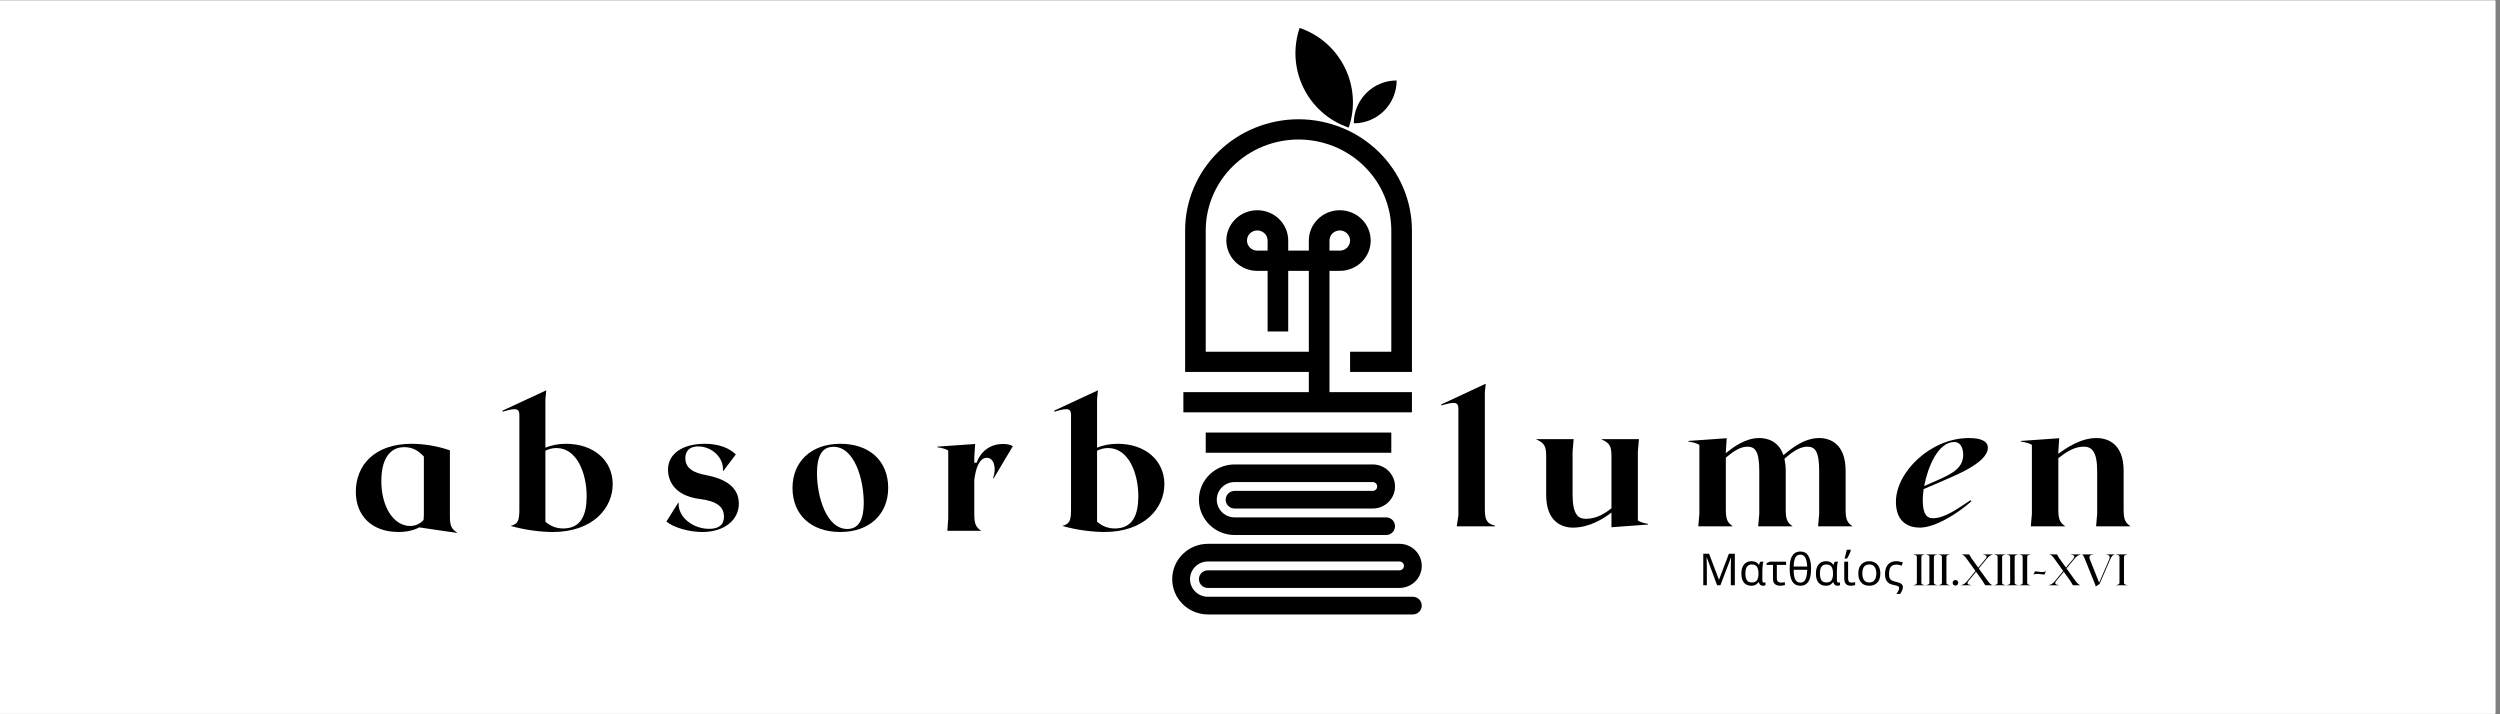 <svg preserveAspectRatio="xMidYMid meet" height="100" viewBox="0 0 262.5 75" width="350" xmlns:xlink="http://www.w3.org/1999/xlink" xmlns="http://www.w3.org/2000/svg"><rect x="0" y="0" width="262.5" height="75" fill="#808080" stroke="none"/><defs><g></g><clipPath id="b91833ed71"><path clip-rule="nonzero" d="M 0 0.07 L 262 0.07 L 262 74.926 L 0 74.926 Z M 0 0.07"></path></clipPath><clipPath id="fcad2c69e7"><path clip-rule="nonzero" d="M 124.254 12.406 L 148.254 12.406 L 148.254 44 L 124.254 44 Z M 124.254 12.406"></path></clipPath><clipPath id="65c8d14236"><path clip-rule="nonzero" d="M 126 45 L 147 45 L 147 47.656 L 126 47.656 Z M 126 45"></path></clipPath><clipPath id="0c24dae96f"><path clip-rule="nonzero" d="M 123.059 48.766 L 149.309 48.766 L 149.309 64.516 L 123.059 64.516 Z M 123.059 48.766"></path></clipPath><clipPath id="09255dcb3a"><path clip-rule="nonzero" d="M 142.148 8.449 L 146.648 8.449 L 146.648 12.949 L 142.148 12.949 Z M 142.148 8.449"></path></clipPath><clipPath id="602346835f"><path clip-rule="nonzero" d="M 136 2 L 143 2 L 143 14 L 136 14 Z M 136 2"></path></clipPath><clipPath id="b0c3475ca3"><path clip-rule="nonzero" d="M 133.809 10.746 L 136.461 2.934 L 144.273 5.59 L 141.617 13.398 Z M 133.809 10.746"></path></clipPath><clipPath id="e33696b830"><path clip-rule="nonzero" d="M 133.809 10.746 L 136.461 2.934 L 144.273 5.59 L 141.617 13.398 Z M 133.809 10.746"></path></clipPath></defs><g clip-path="url(#b91833ed71)"><path fill-rule="nonzero" fill-opacity="1" d="M 0 0.07 L 262.5 0.07 L 262.5 82.57 L 0 82.57 Z M 0 0.07" fill="#ffffff"></path><path fill-rule="nonzero" fill-opacity="1" d="M 0 0.07 L 262.5 0.07 L 262.5 75.07 L 0 75.07 Z M 0 0.07" fill="#ffffff"></path><path fill-rule="nonzero" fill-opacity="1" d="M 0 0.07 L 262.5 0.07 L 262.5 75.07 L 0 75.07 Z M 0 0.07" fill="#ffffff"></path></g><g fill-opacity="1" fill="#000000"><g transform="translate(151.525, 55.267)"><g><path d="M 4.383 -1.832 L 4.383 -14.07 L 4.477 -14.977 L -0.188 -12.805 L -0.188 -12.691 C 1.039 -13.051 1.605 -13.145 1.605 -12.391 L 1.605 -1.172 L 1.434 0 L 5.457 0 L 5.457 -0.074 C 4.512 -0.285 4.383 -0.812 4.383 -1.832 Z M 4.383 -1.832"></path></g></g></g><g fill-opacity="1" fill="#000000"><g transform="translate(161.043, 55.267)"><g><path d="M 10.934 -0.605 L 10.934 -7.855 L 11.047 -9.16 L 7.141 -9.16 L 7.141 -9.121 C 7.988 -8.742 8.16 -8.387 8.16 -7.367 L 8.16 -1.906 C 7.496 -1.359 6.609 -0.793 5.457 -0.793 C 4.664 -0.793 4.078 -1.246 4.078 -3.344 L 4.078 -7.855 L 4.191 -9.16 L 0.285 -9.16 L 0.285 -9.121 C 1.133 -8.742 1.305 -8.387 1.305 -7.367 L 1.305 -3.305 C 1.305 -0.453 2.984 0.133 4.117 0.133 C 5.816 0.133 7.289 -0.773 8.16 -1.453 L 8.16 0.094 L 11.992 -0.188 L 11.992 -0.266 C 11.691 -0.301 11.199 -0.434 10.934 -0.605 Z M 10.934 -0.605"></path></g></g></g><g fill-opacity="1" fill="#000000"><g transform="translate(177.095, 55.267)"><g><path d="M 13.805 0 L 17.43 0 C 16.863 -0.379 16.695 -0.738 16.695 -1.758 L 16.695 -5.836 C 16.695 -8.688 15.051 -9.273 13.918 -9.273 C 12.219 -9.273 10.801 -7.988 10.16 -7.48 C 9.668 -8.934 8.5 -9.273 7.629 -9.273 C 6.137 -9.273 4.871 -8.289 4.117 -7.688 L 4.117 -7.855 L 4.211 -9.254 L 0.188 -8.969 L 0.188 -8.895 C 0.586 -8.855 1.078 -8.727 1.34 -8.555 L 1.34 -1.305 L 1.227 0 L 4.855 0 C 4.285 -0.379 4.117 -0.738 4.117 -1.758 L 4.117 -7.215 C 4.723 -7.707 5.516 -8.367 6.383 -8.367 C 7.215 -8.367 7.629 -7.855 7.629 -5.797 L 7.629 -1.305 L 7.516 0 L 11.141 0 C 10.574 -0.379 10.406 -0.738 10.406 -1.758 L 10.406 -5.836 C 10.406 -6.328 10.348 -6.742 10.273 -7.102 C 10.84 -7.574 11.727 -8.367 12.672 -8.367 C 13.504 -8.367 13.918 -7.855 13.918 -5.797 L 13.918 -1.305 Z M 13.805 0"></path></g></g></g><g fill-opacity="1" fill="#000000"><g transform="translate(198.865, 55.267)"><g><path d="M 4.609 -4.551 C 6.043 -5.195 9.859 -6.59 9.859 -8.254 C 9.859 -8.914 9.195 -9.273 7.875 -9.273 C 3.832 -9.273 0.207 -5.684 0.207 -2.586 C 0.207 -0.359 1.625 0.133 2.719 0.133 C 4.344 0.133 6.742 -1.379 8.141 -2.645 L 8.027 -2.738 C 6.723 -1.887 5.363 -0.852 4.078 -0.852 C 3.512 -0.852 3.023 -1.191 3.023 -2.758 C 3.023 -3.098 3.059 -3.477 3.117 -3.91 Z M 6.328 -8.855 C 7.141 -8.855 7.27 -7.949 7.27 -7.516 C 7.27 -6.102 6.082 -5.516 4.551 -4.836 L 3.172 -4.23 C 3.57 -6.289 4.645 -8.855 6.328 -8.855 Z M 6.328 -8.855"></path></g></g></g><g fill-opacity="1" fill="#000000"><g transform="translate(212.008, 55.267)"><g><path d="M 8.082 0 L 11.707 0 C 11.141 -0.379 10.973 -0.738 10.973 -1.758 L 10.973 -5.836 C 10.973 -8.688 9.293 -9.273 8.121 -9.273 C 6.441 -9.273 4.949 -8.215 4.117 -7.629 L 4.117 -7.855 L 4.211 -9.254 L 0.188 -8.969 L 0.188 -8.895 C 0.586 -8.855 1.078 -8.727 1.34 -8.555 L 1.34 -1.305 L 1.227 0 L 4.855 0 C 4.285 -0.379 4.117 -0.738 4.117 -1.758 L 4.117 -7.156 C 4.758 -7.648 5.664 -8.367 6.781 -8.367 C 7.609 -8.367 8.195 -7.895 8.195 -5.797 L 8.195 -1.305 Z M 8.082 0"></path></g></g></g><g fill-opacity="1" fill="#000000"><g transform="translate(36.619, 55.731)"><g><path d="M 10.621 -1.523 L 10.621 -8.445 C 9.281 -8.91 7.812 -9.133 6.621 -9.133 C 2.641 -9.133 0.742 -6.828 0.742 -4.094 C 0.742 -1.562 2.438 0.129 5.227 0.129 C 6.102 0.129 6.844 -0.055 7.441 -0.371 C 7.441 -0.352 7.422 -0.352 7.422 -0.352 L 11.348 0.223 L 11.348 0.168 C 10.789 -0.203 10.621 -0.52 10.621 -1.523 Z M 3.422 -5.207 C 3.422 -7.348 4.184 -8.781 5.84 -8.781 C 6.66 -8.781 7.312 -8.426 7.887 -7.793 L 7.887 -1.766 C 7.887 -1.508 7.867 -1.301 7.852 -1.133 C 7.477 -0.727 6.996 -0.504 6.453 -0.504 C 4.727 -0.504 3.422 -2.492 3.422 -5.207 Z M 3.422 -5.207"></path></g></g></g><g fill-opacity="1" fill="#000000"><g transform="translate(52.951, 55.731)"><g><path d="M 6.473 -9.133 C 5.617 -9.133 4.891 -8.965 4.316 -8.723 L 4.316 -13.859 L 4.41 -14.75 L -0.188 -12.613 L -0.188 -12.5 C 1.023 -12.855 1.582 -12.945 1.582 -12.203 L 1.582 -2.195 C 1.582 -0.984 1.375 -0.707 0.688 -0.52 L 0.688 -0.504 C 2.289 -0.039 4.02 0.129 5.078 0.129 C 9.301 0.129 11.383 -2.383 11.383 -4.891 C 11.383 -7.348 9.43 -9.133 6.473 -9.133 Z M 6.176 -0.242 C 5.469 -0.242 4.855 -0.484 4.316 -0.949 L 4.316 -8.406 C 4.652 -8.574 5.043 -8.688 5.469 -8.688 C 7.645 -8.688 8.648 -6.008 8.648 -3.629 C 8.648 -1.691 8.074 -0.242 6.176 -0.242 Z M 6.176 -0.242"></path></g></g></g><g fill-opacity="1" fill="#000000"><g transform="translate(69.32, 55.731)"><g><path d="M 4.426 0.129 C 6.734 0.129 8.258 -1.133 8.258 -2.848 C 8.258 -4.742 6.566 -5.508 4.836 -5.84 C 3.516 -6.082 2.641 -6.547 2.641 -7.625 C 2.641 -8.016 2.773 -8.855 4 -8.855 C 5.414 -8.855 6.715 -7.684 6.586 -6.27 L 6.621 -6.27 L 7.941 -8.016 C 7.273 -8.668 6.195 -9.133 4.668 -9.133 C 2.383 -9.133 0.82 -8.109 0.82 -6.418 C 0.82 -5.355 1.395 -3.664 4.223 -3.328 C 5.879 -3.105 6.695 -2.566 6.695 -1.488 C 6.695 -0.613 6.156 -0.203 5.133 -0.203 C 3.535 -0.203 1.859 -1.34 1.934 -2.957 L 1.898 -2.957 L 0.652 -0.969 C 1.375 -0.352 3.012 0.129 4.426 0.129 Z M 4.426 0.129"></path></g></g></g><g fill-opacity="1" fill="#000000"><g transform="translate(82.471, 55.731)"><g><path d="M 5.766 -9.133 C 2.68 -9.133 0.742 -7.234 0.742 -4.5 C 0.742 -1.691 2.68 0.129 5.766 0.129 C 8.855 0.129 10.789 -1.766 10.789 -4.5 C 10.789 -7.312 8.855 -9.133 5.766 -9.133 Z M 6.492 -0.188 C 4.297 -0.188 3.312 -3.609 3.312 -6.027 C 3.312 -7.758 3.777 -8.816 5.043 -8.816 C 7.254 -8.816 8.223 -5.395 8.223 -2.938 C 8.223 -1.266 7.758 -0.188 6.492 -0.188 Z M 6.492 -0.188"></path></g></g></g><g fill-opacity="1" fill="#000000"><g transform="translate(98.245, 55.731)"><g><path d="M 7.07 -9.113 C 5.711 -9.113 4.727 -8.332 4.297 -7.145 L 4.055 -7.145 L 4.055 -7.738 L 4.148 -9.113 L 0.188 -8.836 L 0.188 -8.762 C 0.578 -8.723 1.059 -8.594 1.32 -8.426 L 1.32 -1.285 L 1.227 0 L 4.781 0 C 4.223 -0.371 4.055 -0.727 4.055 -1.73 L 4.055 -5.32 C 4.203 -6.586 4.594 -7.664 5.375 -7.664 C 6.121 -7.664 6.418 -6.566 6.027 -5.523 L 6.102 -5.523 L 8.109 -8.891 C 7.758 -9.059 7.461 -9.113 7.07 -9.113 Z M 7.07 -9.113"></path></g></g></g><g fill-opacity="1" fill="#000000"><g transform="translate(110.876, 55.731)"><g><path d="M 6.473 -9.133 C 5.617 -9.133 4.891 -8.965 4.316 -8.723 L 4.316 -13.859 L 4.41 -14.75 L -0.188 -12.613 L -0.188 -12.5 C 1.023 -12.855 1.582 -12.945 1.582 -12.203 L 1.582 -2.195 C 1.582 -0.984 1.375 -0.707 0.688 -0.52 L 0.688 -0.504 C 2.289 -0.039 4.02 0.129 5.078 0.129 C 9.301 0.129 11.383 -2.383 11.383 -4.891 C 11.383 -7.348 9.43 -9.133 6.473 -9.133 Z M 6.176 -0.242 C 5.469 -0.242 4.855 -0.484 4.316 -0.949 L 4.316 -8.406 C 4.652 -8.574 5.043 -8.688 5.469 -8.688 C 7.645 -8.688 8.648 -6.008 8.648 -3.629 C 8.648 -1.691 8.074 -0.242 6.176 -0.242 Z M 6.176 -0.242"></path></g></g></g><g clip-path="url(#fcad2c69e7)"><path fill-rule="nonzero" fill-opacity="1" d="M 141.758 36.93 L 141.758 39.051 L 148.254 39.051 L 148.254 24.195 C 148.254 23.43 148.176 22.672 148.023 21.918 C 147.871 21.168 147.645 20.438 147.348 19.73 C 147.047 19.02 146.68 18.348 146.246 17.711 C 145.812 17.074 145.316 16.484 144.766 15.941 C 144.211 15.402 143.609 14.918 142.961 14.492 C 142.309 14.066 141.625 13.707 140.902 13.414 C 140.18 13.121 139.434 12.898 138.668 12.75 C 137.902 12.598 137.125 12.523 136.344 12.523 C 135.562 12.523 134.789 12.598 134.023 12.75 C 133.254 12.898 132.512 13.121 131.789 13.414 C 131.066 13.707 130.379 14.066 129.73 14.492 C 129.078 14.918 128.477 15.402 127.926 15.941 C 127.371 16.484 126.879 17.074 126.445 17.711 C 126.008 18.348 125.641 19.02 125.344 19.73 C 125.043 20.438 124.816 21.168 124.664 21.918 C 124.512 22.672 124.438 23.43 124.438 24.195 L 124.438 39.051 L 137.426 39.051 L 137.426 41.172 L 124.254 41.172 L 124.254 43.293 L 148.254 43.293 L 148.254 41.172 L 139.594 41.172 L 139.594 28.441 L 140.676 28.441 C 141.105 28.441 141.52 28.359 141.918 28.199 C 142.316 28.035 142.668 27.805 142.973 27.508 C 143.277 27.211 143.512 26.863 143.676 26.477 C 143.84 26.086 143.922 25.68 143.922 25.258 C 143.922 24.836 143.84 24.43 143.676 24.039 C 143.512 23.648 143.277 23.305 142.973 23.008 C 142.668 22.707 142.316 22.477 141.918 22.316 C 141.52 22.156 141.105 22.074 140.676 22.074 C 140.246 22.074 139.832 22.156 139.434 22.316 C 139.035 22.477 138.684 22.707 138.379 23.008 C 138.074 23.305 137.84 23.648 137.676 24.039 C 137.512 24.43 137.426 24.836 137.426 25.258 L 137.426 26.316 L 135.262 26.316 L 135.262 25.258 C 135.262 24.836 135.18 24.43 135.016 24.039 C 134.852 23.648 134.617 23.305 134.312 23.008 C 134.008 22.707 133.656 22.477 133.258 22.316 C 132.859 22.156 132.445 22.074 132.016 22.074 C 131.586 22.074 131.168 22.156 130.773 22.316 C 130.375 22.477 130.023 22.707 129.719 23.008 C 129.414 23.305 129.18 23.648 129.016 24.039 C 128.848 24.43 128.766 24.836 128.766 25.258 C 128.766 25.68 128.848 26.086 129.016 26.477 C 129.18 26.863 129.414 27.211 129.719 27.508 C 130.023 27.805 130.375 28.035 130.773 28.199 C 131.168 28.359 131.586 28.441 132.016 28.441 L 133.098 28.441 L 133.098 34.805 L 135.262 34.805 L 135.262 28.441 L 137.426 28.441 L 137.426 36.93 L 126.602 36.93 L 126.602 24.195 C 126.602 23.57 126.664 22.949 126.789 22.332 C 126.914 21.719 127.102 21.121 127.344 20.543 C 127.59 19.965 127.891 19.414 128.246 18.891 C 128.602 18.371 129.004 17.891 129.457 17.445 C 129.91 17.004 130.402 16.605 130.934 16.258 C 131.465 15.91 132.027 15.617 132.617 15.375 C 133.207 15.137 133.816 14.957 134.445 14.832 C 135.07 14.711 135.707 14.648 136.344 14.648 C 136.984 14.648 137.617 14.711 138.246 14.832 C 138.871 14.957 139.48 15.137 140.074 15.375 C 140.664 15.617 141.227 15.91 141.758 16.258 C 142.289 16.605 142.781 17.004 143.234 17.445 C 143.684 17.891 144.09 18.371 144.445 18.891 C 144.801 19.414 145.102 19.965 145.344 20.543 C 145.59 21.121 145.773 21.719 145.898 22.332 C 146.023 22.949 146.086 23.57 146.086 24.195 L 146.086 36.93 Z M 139.594 25.258 C 139.594 25.117 139.621 24.98 139.676 24.852 C 139.73 24.723 139.809 24.605 139.91 24.508 C 140.012 24.406 140.129 24.332 140.262 24.277 C 140.395 24.223 140.531 24.195 140.676 24.195 C 140.82 24.195 140.957 24.223 141.09 24.277 C 141.223 24.332 141.34 24.406 141.441 24.508 C 141.543 24.605 141.621 24.723 141.676 24.852 C 141.73 24.98 141.758 25.117 141.758 25.258 C 141.758 25.398 141.73 25.531 141.676 25.664 C 141.621 25.793 141.543 25.906 141.441 26.008 C 141.34 26.105 141.223 26.184 141.09 26.238 C 140.957 26.289 140.82 26.316 140.676 26.316 L 139.594 26.316 Z M 133.098 26.316 L 132.016 26.316 C 131.871 26.316 131.734 26.289 131.602 26.238 C 131.469 26.184 131.352 26.105 131.25 26.008 C 131.148 25.906 131.07 25.793 131.016 25.664 C 130.961 25.531 130.934 25.398 130.934 25.258 C 130.934 25.117 130.961 24.98 131.016 24.852 C 131.07 24.723 131.148 24.605 131.25 24.508 C 131.352 24.406 131.469 24.332 131.602 24.277 C 131.734 24.223 131.871 24.195 132.016 24.195 C 132.16 24.195 132.297 24.223 132.43 24.277 C 132.562 24.332 132.68 24.406 132.781 24.508 C 132.883 24.605 132.961 24.723 133.016 24.852 C 133.07 24.98 133.098 25.117 133.098 25.258 Z M 133.098 26.316" fill="#000000"></path></g><g clip-path="url(#65c8d14236)"><path fill-rule="nonzero" fill-opacity="1" d="M 126.602 45.418 L 146.086 45.418 L 146.086 47.539 L 126.602 47.539 Z M 126.602 45.418" fill="#000000"></path></g><g clip-path="url(#0c24dae96f)"><path fill-rule="nonzero" fill-opacity="1" d="M 148.352 64.516 L 126.824 64.516 C 124.762 64.516 123.082 62.852 123.082 60.809 C 123.082 58.766 124.762 57.102 126.824 57.102 L 146.945 57.102 C 148.238 57.102 149.285 58.141 149.285 59.418 C 149.285 60.695 148.238 61.734 146.945 61.734 L 126.824 61.734 C 126.309 61.734 125.887 61.32 125.887 60.809 C 125.887 60.297 126.309 59.883 126.824 59.883 L 146.945 59.883 C 147.203 59.883 147.414 59.672 147.414 59.418 C 147.414 59.164 147.203 58.957 146.945 58.957 L 126.824 58.957 C 125.793 58.957 124.953 59.785 124.953 60.809 C 124.953 61.832 125.793 62.66 126.824 62.66 L 148.352 62.66 C 148.867 62.66 149.285 63.078 149.285 63.586 C 149.285 64.098 148.867 64.516 148.352 64.516 Z M 125.887 52.469 C 125.887 50.426 127.566 48.766 129.633 48.766 L 144.137 48.766 C 145.43 48.766 146.477 49.805 146.477 51.082 C 146.477 52.359 145.43 53.395 144.137 53.395 L 129.633 53.395 C 129.117 53.395 128.695 52.98 128.695 52.469 C 128.695 51.961 129.117 51.543 129.633 51.543 L 144.137 51.543 C 144.395 51.543 144.605 51.336 144.605 51.082 C 144.605 50.824 144.395 50.617 144.137 50.617 L 129.633 50.617 C 128.598 50.617 127.762 51.449 127.762 52.469 C 127.762 53.492 128.598 54.324 129.633 54.324 L 145.543 54.324 C 146.059 54.324 146.477 54.738 146.477 55.25 C 146.477 55.758 146.059 56.176 145.543 56.176 L 129.633 56.176 C 127.566 56.176 125.887 54.512 125.887 52.469" fill="#000000"></path></g><g clip-path="url(#09255dcb3a)"><path fill-rule="nonzero" fill-opacity="1" d="M 142.148 12.949 C 142.148 10.465 144.164 8.449 146.648 8.449 C 146.648 10.938 144.633 12.949 142.148 12.949 Z M 142.148 12.949" fill="#000000"></path></g><g fill-opacity="1" fill="#000000"><g transform="translate(178.391, 61.456)"><g><path d="M 1.906 0 L 0.828 -2.906 L 0.797 -2.906 C 0.805 -2.812 0.812 -2.68 0.812 -2.516 C 0.82 -2.359 0.828 -2.191 0.828 -2.016 L 0.828 0 L 0.453 0 L 0.453 -3.312 L 1.062 -3.312 L 2.094 -0.594 L 2.109 -0.594 L 3.141 -3.312 L 3.766 -3.312 L 3.766 0 L 3.344 0 L 3.344 -2.031 C 3.344 -2.195 3.348 -2.359 3.359 -2.516 C 3.367 -2.672 3.375 -2.801 3.375 -2.906 L 3.359 -2.906 L 2.25 0 Z M 1.906 0"></path></g></g></g><g fill-opacity="1" fill="#000000"><g transform="translate(182.594, 61.456)"><g><path d="M 1.281 0.047 C 0.977 0.047 0.727 -0.055 0.531 -0.266 C 0.344 -0.484 0.25 -0.805 0.25 -1.234 C 0.25 -1.648 0.344 -1.969 0.531 -2.188 C 0.719 -2.414 0.977 -2.531 1.312 -2.531 C 1.5 -2.531 1.648 -2.5 1.766 -2.438 C 1.891 -2.375 1.992 -2.281 2.078 -2.156 L 2.109 -2.156 C 2.117 -2.207 2.133 -2.266 2.156 -2.328 C 2.188 -2.391 2.219 -2.441 2.25 -2.484 L 2.578 -2.484 C 2.547 -2.422 2.52 -2.332 2.5 -2.219 C 2.488 -2.102 2.477 -1.984 2.469 -1.859 C 2.457 -1.742 2.453 -1.629 2.453 -1.516 L 2.453 -0.547 C 2.453 -0.453 2.469 -0.383 2.5 -0.344 C 2.539 -0.301 2.586 -0.281 2.641 -0.281 C 2.672 -0.281 2.695 -0.285 2.719 -0.297 C 2.75 -0.305 2.77 -0.312 2.781 -0.312 L 2.781 -0.016 C 2.758 0.004 2.723 0.02 2.672 0.031 C 2.617 0.039 2.57 0.047 2.531 0.047 C 2.414 0.047 2.32 0.02 2.25 -0.031 C 2.176 -0.094 2.117 -0.191 2.078 -0.328 L 2.047 -0.328 C 1.973 -0.223 1.879 -0.133 1.766 -0.062 C 1.648 0.008 1.488 0.047 1.281 0.047 Z M 1.344 -0.297 C 1.594 -0.297 1.77 -0.367 1.875 -0.516 C 1.988 -0.66 2.047 -0.895 2.047 -1.219 L 2.047 -1.234 C 2.047 -1.547 1.992 -1.781 1.891 -1.938 C 1.797 -2.102 1.613 -2.188 1.344 -2.188 C 1.113 -2.188 0.941 -2.102 0.828 -1.938 C 0.723 -1.781 0.672 -1.547 0.672 -1.234 C 0.672 -0.922 0.723 -0.688 0.828 -0.531 C 0.941 -0.375 1.113 -0.297 1.344 -0.297 Z M 1.344 -0.297"></path></g></g></g><g fill-opacity="1" fill="#000000"><g transform="translate(185.444, 61.456)"><g><path d="M 2.094 -2.484 L 2.094 -2.141 L 1.125 -2.141 L 1.125 -0.766 C 1.125 -0.578 1.164 -0.445 1.25 -0.375 C 1.332 -0.312 1.441 -0.281 1.578 -0.281 C 1.641 -0.281 1.707 -0.285 1.781 -0.297 C 1.852 -0.305 1.914 -0.316 1.969 -0.328 L 1.969 -0.016 C 1.926 -0.004 1.859 0.004 1.766 0.016 C 1.68 0.035 1.598 0.047 1.516 0.047 C 1.367 0.047 1.234 0.023 1.109 -0.016 C 0.992 -0.055 0.898 -0.129 0.828 -0.234 C 0.754 -0.348 0.719 -0.508 0.719 -0.719 L 0.719 -2.141 L 0.047 -2.141 L 0.047 -2.328 L 0.391 -2.484 Z M 2.094 -2.484"></path></g></g></g><g fill-opacity="1" fill="#000000"><g transform="translate(187.664, 61.456)"><g><path d="M 2.5 -1.75 C 2.5 -1.375 2.461 -1.051 2.391 -0.781 C 2.316 -0.52 2.195 -0.316 2.031 -0.172 C 1.863 -0.023 1.645 0.047 1.375 0.047 C 0.988 0.047 0.703 -0.109 0.516 -0.422 C 0.336 -0.742 0.25 -1.188 0.25 -1.75 C 0.25 -2.125 0.285 -2.445 0.359 -2.719 C 0.441 -2.988 0.562 -3.191 0.719 -3.328 C 0.883 -3.473 1.102 -3.547 1.375 -3.547 C 1.758 -3.547 2.039 -3.391 2.219 -3.078 C 2.406 -2.766 2.5 -2.32 2.5 -1.75 Z M 1.375 -3.219 C 1.133 -3.219 0.957 -3.113 0.844 -2.906 C 0.738 -2.695 0.68 -2.383 0.672 -1.969 L 2.094 -1.969 C 2.07 -2.383 2.004 -2.695 1.891 -2.906 C 1.773 -3.113 1.602 -3.219 1.375 -3.219 Z M 1.375 -0.281 C 1.613 -0.281 1.789 -0.391 1.906 -0.609 C 2.02 -0.836 2.082 -1.176 2.094 -1.625 L 0.672 -1.625 C 0.672 -1.188 0.723 -0.852 0.828 -0.625 C 0.941 -0.395 1.125 -0.281 1.375 -0.281 Z M 1.375 -0.281"></path></g></g></g><g fill-opacity="1" fill="#000000"><g transform="translate(190.421, 61.456)"><g><path d="M 1.281 0.047 C 0.977 0.047 0.727 -0.055 0.531 -0.266 C 0.344 -0.484 0.25 -0.805 0.25 -1.234 C 0.25 -1.648 0.344 -1.969 0.531 -2.188 C 0.719 -2.414 0.977 -2.531 1.312 -2.531 C 1.5 -2.531 1.648 -2.5 1.766 -2.438 C 1.891 -2.375 1.992 -2.281 2.078 -2.156 L 2.109 -2.156 C 2.117 -2.207 2.133 -2.266 2.156 -2.328 C 2.188 -2.391 2.219 -2.441 2.25 -2.484 L 2.578 -2.484 C 2.547 -2.422 2.52 -2.332 2.5 -2.219 C 2.488 -2.102 2.477 -1.984 2.469 -1.859 C 2.457 -1.742 2.453 -1.629 2.453 -1.516 L 2.453 -0.547 C 2.453 -0.453 2.469 -0.383 2.5 -0.344 C 2.539 -0.301 2.586 -0.281 2.641 -0.281 C 2.672 -0.281 2.695 -0.285 2.719 -0.297 C 2.75 -0.305 2.77 -0.312 2.781 -0.312 L 2.781 -0.016 C 2.758 0.004 2.723 0.02 2.672 0.031 C 2.617 0.039 2.57 0.047 2.531 0.047 C 2.414 0.047 2.32 0.02 2.25 -0.031 C 2.176 -0.094 2.117 -0.191 2.078 -0.328 L 2.047 -0.328 C 1.973 -0.223 1.879 -0.133 1.766 -0.062 C 1.648 0.008 1.488 0.047 1.281 0.047 Z M 1.344 -0.297 C 1.594 -0.297 1.77 -0.367 1.875 -0.516 C 1.988 -0.66 2.047 -0.895 2.047 -1.219 L 2.047 -1.234 C 2.047 -1.547 1.992 -1.781 1.891 -1.938 C 1.797 -2.102 1.613 -2.188 1.344 -2.188 C 1.113 -2.188 0.941 -2.102 0.828 -1.938 C 0.723 -1.781 0.672 -1.547 0.672 -1.234 C 0.672 -0.922 0.723 -0.688 0.828 -0.531 C 0.941 -0.375 1.113 -0.297 1.344 -0.297 Z M 1.344 -0.297"></path></g></g></g><g fill-opacity="1" fill="#000000"><g transform="translate(193.271, 61.456)"><g><path d="M 0.781 -2.484 L 0.781 -0.734 C 0.781 -0.586 0.805 -0.473 0.859 -0.391 C 0.922 -0.316 1.016 -0.281 1.141 -0.281 C 1.211 -0.281 1.285 -0.285 1.359 -0.297 C 1.43 -0.305 1.484 -0.32 1.516 -0.344 L 1.516 -0.031 C 1.473 -0.008 1.41 0.004 1.328 0.016 C 1.242 0.035 1.16 0.047 1.078 0.047 C 0.941 0.047 0.82 0.023 0.719 -0.016 C 0.613 -0.066 0.531 -0.145 0.469 -0.25 C 0.406 -0.363 0.375 -0.523 0.375 -0.734 L 0.375 -2.484 Z M 0.422 -2.812 L 0.422 -2.875 C 0.453 -2.945 0.477 -3.035 0.5 -3.141 C 0.531 -3.242 0.555 -3.348 0.578 -3.453 C 0.598 -3.555 0.617 -3.648 0.641 -3.734 L 1.062 -3.734 L 1.062 -3.688 C 1.051 -3.613 1.023 -3.523 0.984 -3.422 C 0.941 -3.316 0.891 -3.207 0.828 -3.094 C 0.773 -2.988 0.723 -2.895 0.672 -2.812 Z M 0.422 -2.812"></path></g></g></g><g fill-opacity="1" fill="#000000"><g transform="translate(194.874, 61.456)"><g><path d="M 2.562 -1.25 C 2.562 -0.832 2.457 -0.508 2.25 -0.281 C 2.039 -0.062 1.754 0.047 1.391 0.047 C 1.172 0.047 0.973 0 0.797 -0.094 C 0.629 -0.195 0.492 -0.344 0.391 -0.531 C 0.297 -0.727 0.25 -0.969 0.25 -1.25 C 0.25 -1.656 0.352 -1.969 0.562 -2.188 C 0.77 -2.414 1.051 -2.531 1.406 -2.531 C 1.633 -2.531 1.832 -2.477 2 -2.375 C 2.176 -2.281 2.312 -2.133 2.406 -1.938 C 2.508 -1.75 2.562 -1.52 2.562 -1.25 Z M 0.672 -1.25 C 0.672 -0.957 0.727 -0.723 0.844 -0.547 C 0.969 -0.379 1.156 -0.297 1.406 -0.297 C 1.656 -0.297 1.836 -0.379 1.953 -0.547 C 2.078 -0.723 2.141 -0.957 2.141 -1.25 C 2.141 -1.539 2.078 -1.77 1.953 -1.938 C 1.836 -2.102 1.656 -2.188 1.406 -2.188 C 1.145 -2.188 0.957 -2.102 0.844 -1.938 C 0.727 -1.77 0.672 -1.539 0.672 -1.25 Z M 0.672 -1.25"></path></g></g></g><g fill-opacity="1" fill="#000000"><g transform="translate(197.678, 61.456)"><g><path d="M 1.453 -2.531 C 1.578 -2.531 1.695 -2.516 1.812 -2.484 C 1.938 -2.461 2.039 -2.438 2.125 -2.406 L 2 -2.062 C 1.914 -2.094 1.828 -2.117 1.734 -2.141 C 1.641 -2.16 1.539 -2.172 1.438 -2.172 C 1.164 -2.172 0.969 -2.086 0.844 -1.922 C 0.727 -1.754 0.672 -1.504 0.672 -1.172 C 0.672 -0.992 0.691 -0.852 0.734 -0.75 C 0.785 -0.645 0.867 -0.562 0.984 -0.5 C 1.098 -0.438 1.266 -0.383 1.484 -0.344 C 1.723 -0.289 1.891 -0.219 1.984 -0.125 C 2.078 -0.039 2.125 0.062 2.125 0.188 C 2.125 0.32 2.094 0.453 2.031 0.578 C 1.969 0.703 1.906 0.812 1.844 0.906 L 1.453 0.906 C 1.523 0.812 1.586 0.707 1.641 0.594 C 1.703 0.477 1.734 0.375 1.734 0.281 C 1.734 0.238 1.719 0.195 1.688 0.156 C 1.664 0.125 1.613 0.094 1.531 0.062 C 1.457 0.031 1.336 0 1.172 -0.031 C 1.004 -0.062 0.848 -0.113 0.703 -0.188 C 0.566 -0.27 0.457 -0.391 0.375 -0.547 C 0.289 -0.703 0.25 -0.91 0.25 -1.172 C 0.25 -1.484 0.301 -1.738 0.406 -1.938 C 0.508 -2.145 0.648 -2.297 0.828 -2.391 C 1.004 -2.484 1.211 -2.531 1.453 -2.531 Z M 1.453 -2.531"></path></g></g></g><g fill-opacity="1" fill="#000000"><g transform="translate(199.921, 61.456)"><g></g></g></g><g fill-opacity="1" fill="#000000"><g transform="translate(200.848, 61.456)"><g><path d="M 0.07 0 L 1.246 0 L 1.246 -0.023 C 1.055 -0.047 0.895 -0.098 0.895 -0.266 L 0.895 -2.98 C 0.895 -3.148 1.055 -3.199 1.246 -3.223 L 1.246 -3.242 L 0.07 -3.242 L 0.07 -3.223 C 0.258 -3.199 0.422 -3.148 0.422 -2.98 L 0.422 -0.266 C 0.422 -0.098 0.258 -0.047 0.07 -0.023 Z M 0.07 0"></path></g></g></g><g fill-opacity="1" fill="#000000"><g transform="translate(202.164, 61.456)"><g><path d="M 0.07 0 L 1.246 0 L 1.246 -0.023 C 1.055 -0.047 0.895 -0.098 0.895 -0.266 L 0.895 -2.98 C 0.895 -3.148 1.055 -3.199 1.246 -3.223 L 1.246 -3.242 L 0.07 -3.242 L 0.07 -3.223 C 0.258 -3.199 0.422 -3.148 0.422 -2.98 L 0.422 -0.266 C 0.422 -0.098 0.258 -0.047 0.07 -0.023 Z M 0.07 0"></path></g></g></g><g fill-opacity="1" fill="#000000"><g transform="translate(203.48, 61.456)"><g><path d="M 0.07 0 L 1.246 0 L 1.246 -0.023 C 1.055 -0.047 0.895 -0.098 0.895 -0.266 L 0.895 -2.98 C 0.895 -3.148 1.055 -3.199 1.246 -3.223 L 1.246 -3.242 L 0.07 -3.242 L 0.07 -3.223 C 0.258 -3.199 0.422 -3.148 0.422 -2.98 L 0.422 -0.266 C 0.422 -0.098 0.258 -0.047 0.07 -0.023 Z M 0.07 0"></path></g></g></g><g fill-opacity="1" fill="#000000"><g transform="translate(204.796, 61.456)"><g><path d="M 0.527 0.031 C 0.691 0.031 0.82 -0.098 0.82 -0.266 C 0.82 -0.426 0.691 -0.555 0.527 -0.555 C 0.363 -0.555 0.23 -0.426 0.23 -0.266 C 0.23 -0.098 0.363 0.031 0.527 0.031 Z M 0.527 0.031"></path></g></g></g><g fill-opacity="1" fill="#000000"><g transform="translate(205.848, 61.456)"><g><path d="M 3.41 -3.227 L 3.41 -3.242 L 2.371 -3.242 L 2.371 -3.227 C 2.676 -3.18 2.883 -3.082 2.629 -2.777 L 1.867 -1.855 L 1.172 -2.82 L 0.918 -3.242 L 0.141 -3.242 L 0.141 -3.227 C 0.293 -3.199 0.441 -3.086 0.629 -2.82 L 1.574 -1.5 L 0.73 -0.473 C 0.48 -0.172 0.324 -0.074 0.07 -0.02 L 0.07 0 L 1.109 0 L 1.109 -0.02 C 0.805 -0.066 0.598 -0.164 0.852 -0.469 L 1.637 -1.418 L 2.293 -0.5 L 2.602 0 L 3.352 0 L 3.352 -0.02 C 3.191 -0.059 3.02 -0.242 2.836 -0.5 L 1.922 -1.77 L 2.746 -2.77 C 3 -3.074 3.156 -3.168 3.41 -3.227 Z M 3.41 -3.227"></path></g></g></g><g fill-opacity="1" fill="#000000"><g transform="translate(209.328, 61.456)"><g><path d="M 0.07 0 L 1.246 0 L 1.246 -0.023 C 1.055 -0.047 0.895 -0.098 0.895 -0.266 L 0.895 -2.98 C 0.895 -3.148 1.055 -3.199 1.246 -3.223 L 1.246 -3.242 L 0.07 -3.242 L 0.07 -3.223 C 0.258 -3.199 0.422 -3.148 0.422 -2.98 L 0.422 -0.266 C 0.422 -0.098 0.258 -0.047 0.07 -0.023 Z M 0.07 0"></path></g></g></g><g fill-opacity="1" fill="#000000"><g transform="translate(210.644, 61.456)"><g><path d="M 0.07 0 L 1.246 0 L 1.246 -0.023 C 1.055 -0.047 0.895 -0.098 0.895 -0.266 L 0.895 -2.98 C 0.895 -3.148 1.055 -3.199 1.246 -3.223 L 1.246 -3.242 L 0.07 -3.242 L 0.07 -3.223 C 0.258 -3.199 0.422 -3.148 0.422 -2.98 L 0.422 -0.266 C 0.422 -0.098 0.258 -0.047 0.07 -0.023 Z M 0.07 0"></path></g></g></g><g fill-opacity="1" fill="#000000"><g transform="translate(211.96, 61.456)"><g><path d="M 0.07 0 L 1.246 0 L 1.246 -0.023 C 1.055 -0.047 0.895 -0.098 0.895 -0.266 L 0.895 -2.98 C 0.895 -3.148 1.055 -3.199 1.246 -3.223 L 1.246 -3.242 L 0.07 -3.242 L 0.07 -3.223 C 0.258 -3.199 0.422 -3.148 0.422 -2.98 L 0.422 -0.266 C 0.422 -0.098 0.258 -0.047 0.07 -0.023 Z M 0.07 0"></path></g></g></g><g fill-opacity="1" fill="#000000"><g transform="translate(213.277, 61.456)"><g><path d="M 0.23 -1.098 L 0.25 -1.098 C 0.344 -1.227 0.645 -1.215 1.086 -1.16 L 1.387 -1.121 L 1.551 -1.492 L 1.535 -1.492 C 1.441 -1.363 1.141 -1.375 0.699 -1.434 L 0.398 -1.469 Z M 0.23 -1.098"></path></g></g></g><g fill-opacity="1" fill="#000000"><g transform="translate(215.061, 61.456)"><g><path d="M 3.41 -3.227 L 3.41 -3.242 L 2.371 -3.242 L 2.371 -3.227 C 2.676 -3.18 2.883 -3.082 2.629 -2.777 L 1.867 -1.855 L 1.172 -2.82 L 0.918 -3.242 L 0.141 -3.242 L 0.141 -3.227 C 0.293 -3.199 0.441 -3.086 0.629 -2.82 L 1.574 -1.5 L 0.73 -0.473 C 0.48 -0.172 0.324 -0.074 0.07 -0.02 L 0.07 0 L 1.109 0 L 1.109 -0.02 C 0.805 -0.066 0.598 -0.164 0.852 -0.469 L 1.637 -1.418 L 2.293 -0.5 L 2.602 0 L 3.352 0 L 3.352 -0.02 C 3.191 -0.059 3.02 -0.242 2.836 -0.5 L 1.922 -1.77 L 2.746 -2.77 C 3 -3.074 3.156 -3.168 3.41 -3.227 Z M 3.41 -3.227"></path></g></g></g><g fill-opacity="1" fill="#000000"><g transform="translate(218.541, 61.456)"><g><path d="M 2.637 -3.242 L 2.637 -3.227 C 2.895 -3.168 3.082 -3.086 2.91 -2.688 L 1.871 -0.273 L 0.91 -2.688 C 0.746 -3.094 0.938 -3.199 1.262 -3.227 L 1.262 -3.242 L 0.094 -3.242 C 0.164 -3.184 0.254 -3.043 0.32 -2.887 L 1.5 0.047 L 1.488 0.145 L 1.922 -0.156 L 3.012 -2.684 C 3.184 -3.082 3.293 -3.168 3.488 -3.227 L 3.488 -3.242 Z M 2.637 -3.242"></path></g></g></g><g fill-opacity="1" fill="#000000"><g transform="translate(222.123, 61.456)"><g><path d="M 0.07 0 L 1.246 0 L 1.246 -0.023 C 1.055 -0.047 0.895 -0.098 0.895 -0.266 L 0.895 -2.98 C 0.895 -3.148 1.055 -3.199 1.246 -3.223 L 1.246 -3.242 L 0.07 -3.242 L 0.07 -3.223 C 0.258 -3.199 0.422 -3.148 0.422 -2.98 L 0.422 -0.266 C 0.422 -0.098 0.258 -0.047 0.07 -0.023 Z M 0.07 0"></path></g></g></g><g clip-path="url(#602346835f)"><g clip-path="url(#b0c3475ca3)"><g clip-path="url(#e33696b830)"><path fill-rule="nonzero" fill-opacity="1" d="M 141.617 13.398 C 137.305 11.934 134.996 7.25 136.461 2.934 C 140.773 4.398 143.086 9.086 141.617 13.398 Z M 141.617 13.398" fill="#000000"></path></g></g></g></svg>